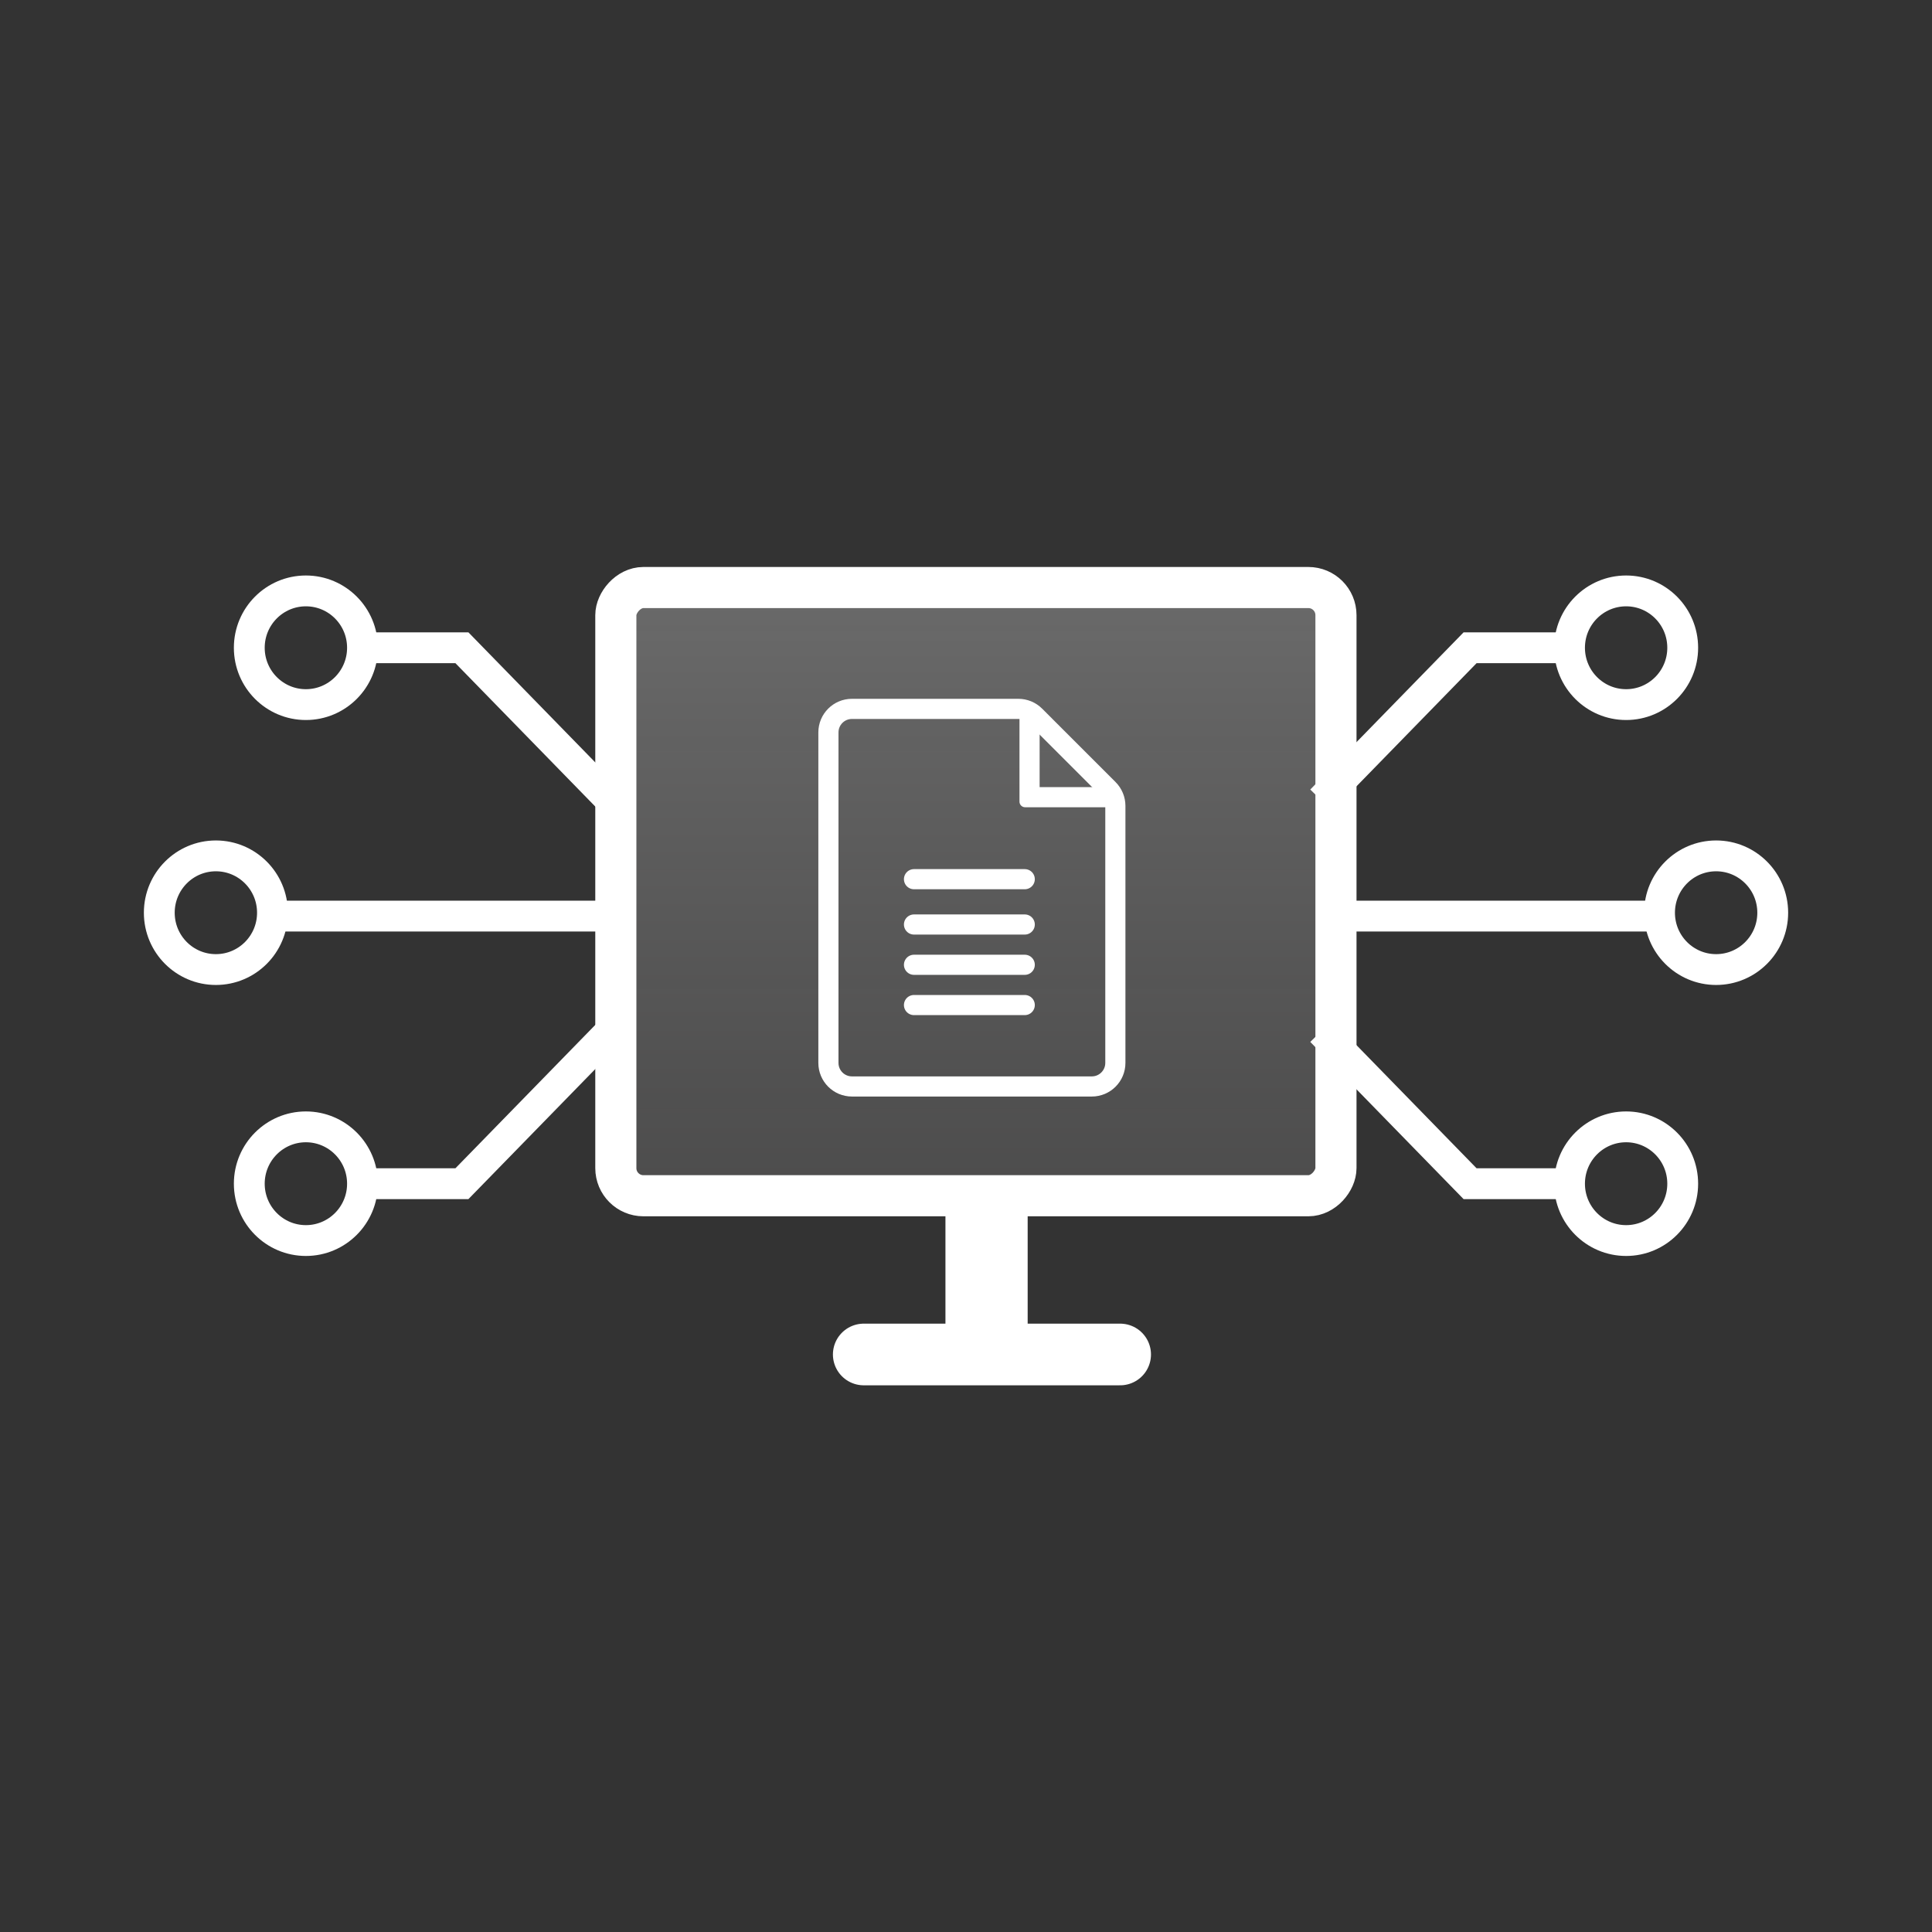 <svg width="94" height="94" viewBox="0 0 94 94" fill="none" xmlns="http://www.w3.org/2000/svg">
<rect x="0" y="0" width="94" height="94" fill="#333333" stroke="none"/>
<rect width="35.037" height="29.592" rx="1.343" transform="matrix(-1 0 0 1 65 28.586)" fill="url(#paint0_linear_8_159)" stroke="white" stroke-width="2"/>
<path d="M14.883 34.282C13.365 34.282 12.129 33.046 12.129 31.516C12.129 29.986 13.365 28.75 14.883 28.75C16.401 28.75 17.637 29.986 17.637 31.516C17.637 33.046 16.401 34.282 14.883 34.282Z" stroke="white" stroke-width="1.5"/>
<path d="M10.504 47.173C8.985 47.173 7.75 45.938 7.75 44.408C7.75 42.878 8.985 41.642 10.504 41.642C12.022 41.642 13.257 42.878 13.257 44.408C13.257 45.938 12.022 47.173 10.504 47.173Z" stroke="white" stroke-width="1.5"/>
<line x1="28.44" y1="44.572" x2="14.465" y2="44.572" stroke="white" stroke-width="1.5" stroke-linecap="square"/>
<path d="M18.387 57.592H22.474L29.19 50.707" stroke="white" stroke-width="1.5" stroke-linecap="square"/>
<path d="M18.387 31.516H22.474L29.19 38.401" stroke="white" stroke-width="1.5" stroke-linecap="square"/>
<line x1="54.5" y1="65.901" x2="42.025" y2="65.901" stroke="white" stroke-width="3" stroke-linecap="round"/>
<line x1="48" y1="63" x2="48" y2="60" stroke="white" stroke-width="4" stroke-linecap="square"/>
<path d="M14.883 60.358C13.365 60.358 12.129 59.122 12.129 57.592C12.129 56.062 13.365 54.826 14.883 54.826C16.401 54.826 17.637 56.062 17.637 57.592C17.637 59.122 16.401 60.358 14.883 60.358Z" stroke="white" stroke-width="1.5"/>
<path d="M79.118 34.282C80.636 34.282 81.871 33.046 81.871 31.516C81.871 29.986 80.636 28.75 79.118 28.75C77.599 28.75 76.364 29.986 76.364 31.516C76.364 33.046 77.599 34.282 79.118 34.282Z" stroke="white" stroke-width="1.5"/>
<path d="M83.497 47.173C85.015 47.173 86.251 45.938 86.251 44.408C86.251 42.878 85.015 41.642 83.497 41.642C81.978 41.642 80.743 42.878 80.743 44.408C80.743 45.938 81.978 47.173 83.497 47.173Z" stroke="white" stroke-width="1.5"/>
<line x1="0.75" y1="-0.75" x2="14.725" y2="-0.75" transform="matrix(1 0 0 -1 64.811 43.822)" stroke="white" stroke-width="1.5" stroke-linecap="square"/>
<path d="M75.614 57.592H71.526L64.811 50.707" stroke="white" stroke-width="1.5" stroke-linecap="square"/>
<path d="M75.614 31.516H71.526L64.811 38.401" stroke="white" stroke-width="1.5" stroke-linecap="square"/>
<path d="M79.118 60.358C80.636 60.358 81.871 59.122 81.871 57.592C81.871 56.062 80.636 54.826 79.118 54.826C77.599 54.826 76.364 56.062 76.364 57.592C76.364 59.122 77.599 60.358 79.118 60.358Z" stroke="white" stroke-width="1.5"/>
<path d="M53.122 52.861H41.451C40.818 52.861 40.306 52.348 40.306 51.715V35.635C40.306 35.003 40.818 34.49 41.451 34.49H49.548C49.852 34.49 50.143 34.611 50.358 34.825L52.206 36.673L53.932 38.399C54.146 38.614 54.267 38.905 54.267 39.209V51.715C54.267 52.348 53.754 52.861 53.122 52.861Z" stroke="white" stroke-width="0.98"/>
<path fill-rule="evenodd" clip-rule="evenodd" d="M50.068 34.353C49.896 34.181 49.602 34.303 49.602 34.545V39.004C49.602 39.154 49.724 39.276 49.875 39.276H54.333C54.576 39.276 54.697 38.983 54.526 38.811L50.068 34.353ZM53.554 38.297L50.582 35.363V38.297H53.554Z" fill="white"/>
<line x1="44.47" y1="42.776" x2="49.858" y2="42.776" stroke="white" stroke-width="0.98" stroke-linecap="round"/>
<line x1="44.47" y1="44.981" x2="49.858" y2="44.981" stroke="white" stroke-width="0.98" stroke-linecap="round"/>
<line x1="44.47" y1="46.941" x2="49.858" y2="46.941" stroke="white" stroke-width="0.98" stroke-linecap="round"/>
<line x1="44.47" y1="48.9" x2="49.858" y2="48.9" stroke="white" stroke-width="0.98" stroke-linecap="round"/>
<defs>
<linearGradient id="paint0_linear_8_159" x1="17.518" y1="0" x2="17.518" y2="29.592" gradientUnits="userSpaceOnUse">
<stop stop-color="#C8C8C8" stop-opacity="0.37"/>
<stop offset="1" stop-color="#929191" stop-opacity="0.27"/>
</linearGradient>
</defs>
</svg>
